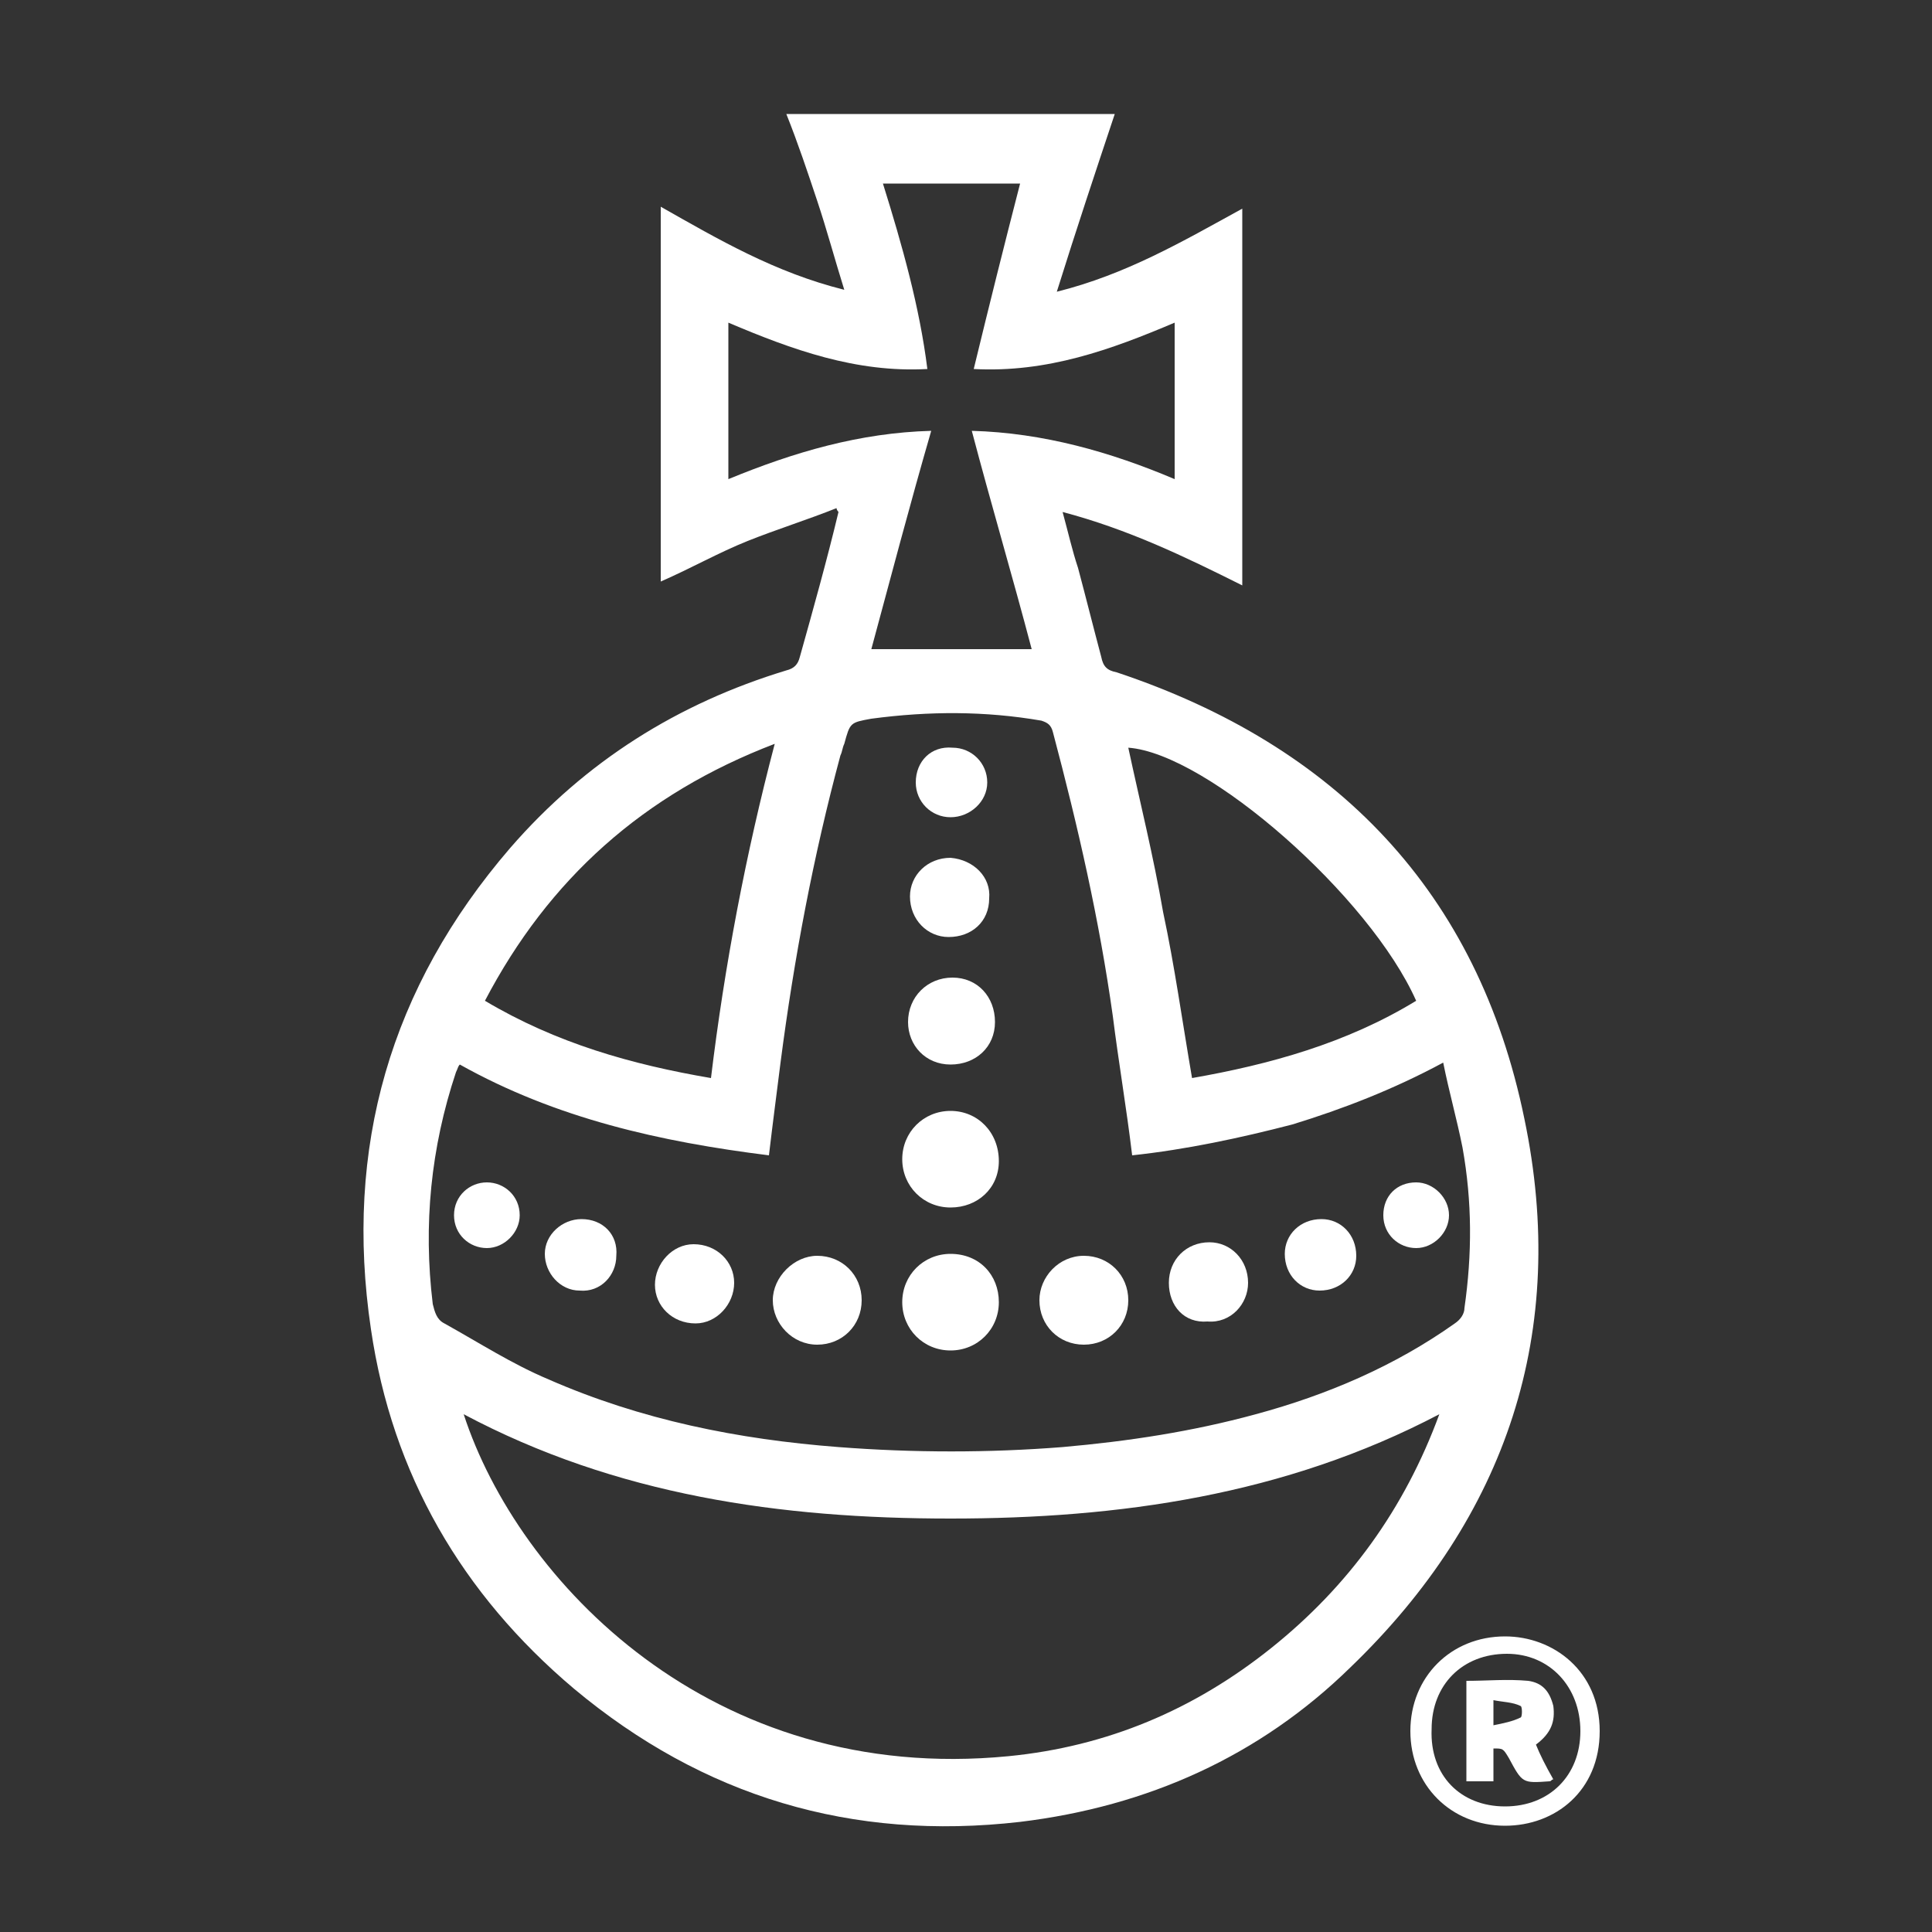 <?xml version="1.0" encoding="utf-8"?>
<!-- Generator: Adobe Illustrator 27.8.1, SVG Export Plug-In . SVG Version: 6.00 Build 0)  -->
<svg version="1.0" id="Lag_1" xmlns="http://www.w3.org/2000/svg" xmlns:xlink="http://www.w3.org/1999/xlink" x="0px" y="0px"
	 width="100px" height="100px" viewBox="0 0 100 100" enable-background="new 0 0 100 100" xml:space="preserve">
<rect x="0" y="0" width="100" height="100" fill="#333333" stroke="none"/>
<g>
	<path fill-rule="evenodd" clip-rule="evenodd" fill="#FFFFFF" d="M43.3,26.3c-1.5,0.6-3.1,1.1-4.6,1.7c-1.5,0.6-2.9,1.4-4.5,2.1
		c0-6.5,0-12.9,0-19.4c3,1.7,5.9,3.4,9.5,4.3c-0.5-1.6-0.9-3.1-1.4-4.6c-0.5-1.5-1-3-1.6-4.5c5.7,0,11.3,0,17,0c-1,3-2,6-3,9.2
		c3.6-0.9,6.5-2.6,9.6-4.3c0,6.5,0,12.9,0,19.5c-3-1.5-5.9-2.9-9.3-3.8c0.3,1.1,0.5,2,0.8,2.9c0.4,1.5,0.8,3.1,1.2,4.6
		c0.1,0.5,0.3,0.7,0.8,0.8c11.4,3.8,18.7,11.4,21.1,23.1c2.3,11-0.9,20.6-9,28.4c-4.7,4.6-10.5,7.2-17.1,8c-8.7,1-16.4-1.3-23.1-6.9
		c-5.8-4.9-9.4-11.1-10.5-18.6c-1.4-9.4,1-17.7,7.2-24.9c3.9-4.5,8.7-7.5,14.3-9.2c0.4-0.1,0.6-0.3,0.7-0.7c0.7-2.5,1.4-5,2-7.5
		C43.4,26.5,43.3,26.4,43.3,26.3z M58.6,59.8c-0.3-2.5-0.7-4.8-1-7.2c-0.7-5-1.8-9.8-3.1-14.7c-0.1-0.4-0.3-0.5-0.6-0.6
		c-2.9-0.5-5.8-0.5-8.8-0.1c-1.1,0.2-1.1,0.2-1.4,1.3c-0.1,0.2-0.1,0.4-0.2,0.6c-1.4,5.2-2.4,10.5-3.1,15.9
		c-0.2,1.6-0.4,3.1-0.6,4.8c-5.6-0.7-11-1.9-16-4.7c-0.1,0.1-0.1,0.2-0.2,0.4c-1.3,3.9-1.7,7.9-1.2,12c0.1,0.4,0.2,0.8,0.6,1
		c1.8,1,3.5,2.1,5.4,2.9c4.8,2.1,9.8,3.1,15,3.5c3.9,0.3,7.8,0.3,11.6,0c3.4-0.3,6.7-0.8,10-1.7c3.7-1,7.2-2.5,10.3-4.7
		c0.3-0.2,0.5-0.5,0.5-0.8c0.4-2.8,0.4-5.5-0.1-8.3c-0.3-1.5-0.7-2.9-1-4.4c-2.6,1.4-5.2,2.4-7.8,3.2C64.2,58.9,61.4,59.5,58.6,59.8
		z M24,73.2c2.8,8.6,12.8,19.2,28.2,17.7c5.1-0.5,9.6-2.4,13.6-5.6c4-3.2,6.9-7.2,8.7-12.1c-8,4.2-16.6,5.4-25.3,5.4
		C40.4,78.6,31.9,77.4,24,73.2z M53.4,33.6c-1-3.8-2.1-7.5-3.1-11.3c3.7,0.1,7.2,1.1,10.5,2.5c0-2.8,0-5.4,0-8.1
		c-3.3,1.4-6.6,2.6-10.4,2.4c0.8-3.3,1.6-6.5,2.4-9.6c-2.3,0-4.7,0-7.1,0c1,3.2,1.9,6.4,2.3,9.6c-3.7,0.2-7-1-10.3-2.4
		c0,2.7,0,5.4,0,8.1c3.4-1.4,6.8-2.4,10.5-2.5c-1.1,3.8-2.1,7.6-3.1,11.3C47.8,33.6,50.6,33.6,53.4,33.6z M61.7,55.8
		c4-0.7,8-1.8,11.6-4C70.9,46.4,62.5,39,58.4,38.7c0.6,2.8,1.3,5.6,1.8,8.5C60.8,50,61.2,52.9,61.7,55.8z M36.8,55.8
		c0.7-5.8,1.8-11.6,3.3-17.3c-6.8,2.6-11.7,7-15,13.3C28.8,54,32.7,55.1,36.8,55.8z"/>
	<path fill-rule="evenodd" clip-rule="evenodd" fill="#FFFFFF" d="M73,89.6c0-2.8,2.1-4.9,4.9-4.9c2.5,0,4.9,1.8,4.9,4.9
		c0,3.1-2.3,4.9-4.9,4.9C75.1,94.5,73,92.4,73,89.6z M77.9,93.5c2.3,0,3.9-1.6,3.9-3.9c0-2.3-1.6-4-3.8-4c-2.3,0-3.9,1.6-3.9,3.9
		C74,91.9,75.6,93.5,77.9,93.5z"/>
	<path fill-rule="evenodd" clip-rule="evenodd" fill="#FFFFFF" d="M49.2,62.5c-1.4,0-2.5-1.1-2.5-2.5c0-1.4,1.1-2.5,2.5-2.5
		c1.4,0,2.5,1.1,2.5,2.6C51.7,61.5,50.6,62.5,49.2,62.5z"/>
	<path fill-rule="evenodd" clip-rule="evenodd" fill="#FFFFFF" d="M51.7,67.4c0,1.4-1.1,2.5-2.5,2.5c-1.4,0-2.5-1.1-2.5-2.5
		c0-1.4,1.1-2.5,2.5-2.5C50.7,64.9,51.7,66,51.7,67.4z"/>
	<path fill-rule="evenodd" clip-rule="evenodd" fill="#FFFFFF" d="M56.1,69.6c-1.3,0-2.3-1-2.3-2.3c0-1.2,1-2.3,2.3-2.3
		c1.3,0,2.3,1,2.3,2.3C58.4,68.6,57.4,69.6,56.1,69.6z"/>
	<path fill-rule="evenodd" clip-rule="evenodd" fill="#FFFFFF" d="M42.3,69.6c-1.3,0-2.3-1.1-2.3-2.3c0-1.2,1.1-2.3,2.3-2.3
		c1.3,0,2.3,1,2.3,2.3C44.6,68.6,43.6,69.6,42.3,69.6z"/>
	<path fill-rule="evenodd" clip-rule="evenodd" fill="#FFFFFF" d="M49.2,55.1c-1.3,0-2.2-1-2.2-2.2c0-1.3,1-2.3,2.3-2.3
		c1.3,0,2.2,1,2.2,2.3C51.5,54.2,50.5,55.1,49.2,55.1z"/>
	<path fill-rule="evenodd" clip-rule="evenodd" fill="#FFFFFF" d="M38,66.4c0,1.1-0.9,2.1-2,2.1c-1.2,0-2.1-0.9-2.1-2
		c0-1.1,0.9-2.1,2-2.1C37.1,64.4,38,65.3,38,66.4z"/>
	<path fill-rule="evenodd" clip-rule="evenodd" fill="#FFFFFF" d="M60.5,66.4c0-1.2,0.9-2.1,2.1-2.1c1.1,0,2,0.9,2,2.1
		c0,1.1-0.9,2.1-2.1,2C61.3,68.5,60.5,67.6,60.5,66.4z"/>
	<path fill-rule="evenodd" clip-rule="evenodd" fill="#FFFFFF" d="M51.2,46.5c0,1.2-0.9,2-2.1,2c-1.1,0-2-0.9-2-2.1
		c0-1.1,0.9-2,2.1-2C50.4,44.5,51.3,45.4,51.2,46.5z"/>
	<path fill-rule="evenodd" clip-rule="evenodd" fill="#FFFFFF" d="M31.9,65c0,1-0.8,1.9-1.9,1.8c-1,0-1.8-0.9-1.8-1.9
		c0-1,0.9-1.8,1.9-1.8C31.2,63.1,32,63.9,31.9,65z"/>
	<path fill-rule="evenodd" clip-rule="evenodd" fill="#FFFFFF" d="M70.2,65c0,1-0.8,1.8-1.9,1.8c-1,0-1.8-0.8-1.8-1.9
		c0-1,0.8-1.8,1.9-1.8C69.4,63.1,70.2,63.9,70.2,65z"/>
	<path fill-rule="evenodd" clip-rule="evenodd" fill="#FFFFFF" d="M49.2,42.3c-1,0-1.8-0.8-1.8-1.8c0-1.1,0.8-1.9,1.9-1.8
		c1,0,1.8,0.8,1.8,1.8C51.1,41.5,50.2,42.3,49.2,42.3z"/>
	<path fill-rule="evenodd" clip-rule="evenodd" fill="#FFFFFF" d="M25.2,61.2c0.9,0,1.7,0.7,1.7,1.7c0,0.9-0.8,1.7-1.7,1.7
		c-0.9,0-1.7-0.7-1.7-1.7C23.5,61.9,24.3,61.2,25.2,61.2z"/>
	<path fill-rule="evenodd" clip-rule="evenodd" fill="#FFFFFF" d="M73.3,61.2c0.9,0,1.7,0.8,1.7,1.7c0,0.9-0.8,1.7-1.7,1.7
		c-0.9,0-1.7-0.7-1.7-1.7C71.6,61.9,72.3,61.2,73.3,61.2z"/>
	<path fill-rule="evenodd" clip-rule="evenodd" fill="#FFFFFF" d="M80.4,92.1c-0.1,0-0.1,0.1-0.2,0.1c-1.4,0.1-1.4,0.1-2.1-1.2
		c-0.3-0.5-0.3-0.5-0.8-0.5c0,0.6,0,1.1,0,1.7c-0.5,0-1,0-1.4,0c0-1.7,0-3.5,0-5.2c1.1,0,2.1-0.1,3.2,0c0.7,0.1,1.1,0.5,1.3,1.3
		c0.1,0.8-0.1,1.4-0.9,2C79.7,90.8,80,91.4,80.4,92.1z M77.3,89.3c0.5-0.1,1-0.2,1.4-0.4c0.1,0,0.1-0.6,0-0.6
		c-0.4-0.2-0.9-0.2-1.4-0.3C77.3,88.5,77.3,88.8,77.3,89.3z"/>
</g>
</svg>
